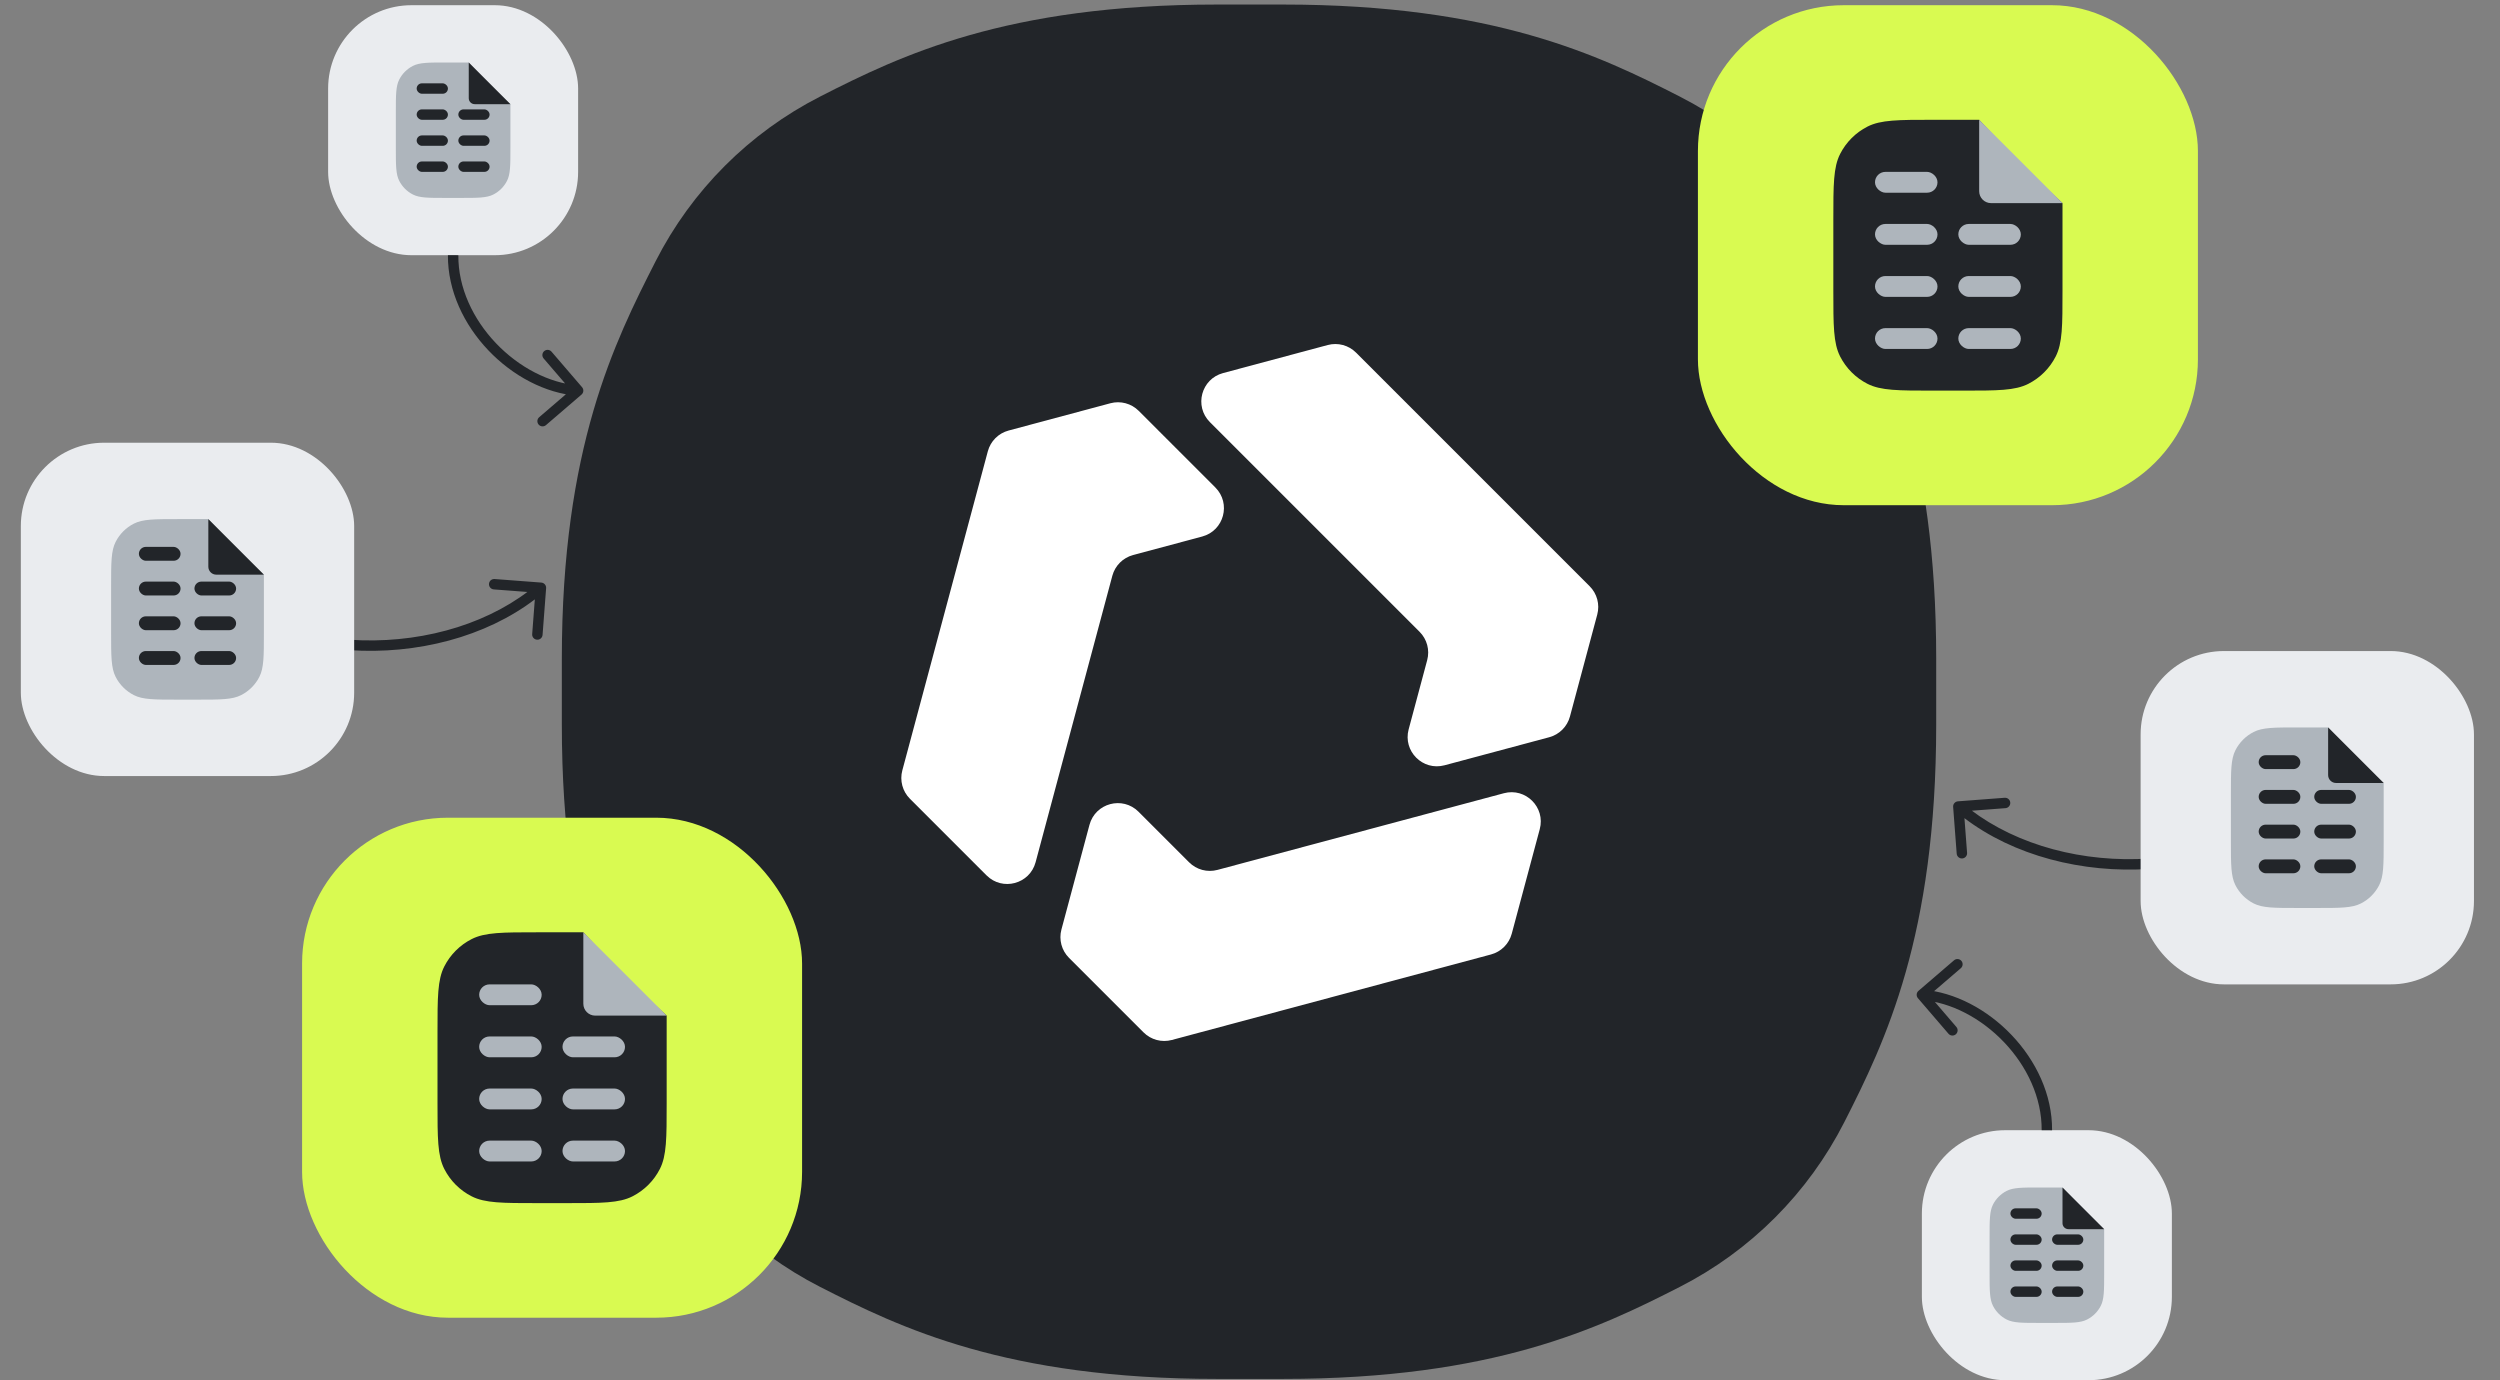<svg width="480" height="265" viewBox="0 0 480 265" fill="none" xmlns="http://www.w3.org/2000/svg">
<rect x="0" y="0" width="480" height="265" fill="#808080" stroke="none"/>
<path d="M107.872 126.477C107.872 85.932 117.992 65.66 125.872 50.174C132.803 36.552 143.863 25.477 157.466 18.536C172.931 10.646 193.176 0.872 233.665 0.872H246.317C286.807 0.872 307.051 10.646 322.516 18.536C336.12 25.477 347.18 36.552 354.111 50.174C361.991 65.66 371.751 85.932 371.751 126.477V139.146C371.751 179.691 361.991 199.963 354.111 215.449C347.18 229.071 336.12 240.146 322.516 247.087C307.051 254.978 286.807 264.751 246.317 264.751H233.665C193.176 264.751 172.931 254.978 157.466 247.087C143.863 240.146 132.803 229.071 125.872 215.449C117.992 199.963 107.872 179.691 107.872 139.146V126.477Z" fill="#222529"/>
<path d="M274.021 126.748C274.541 124.805 273.986 122.732 272.564 121.31L232.301 81.049C229.237 77.984 230.639 72.752 234.825 71.63L254.921 66.245C256.864 65.725 258.937 66.28 260.359 67.702L305.216 112.56C306.638 113.982 307.194 116.055 306.673 117.997L301.43 137.569C300.909 139.512 299.392 141.029 297.449 141.55L277.354 146.934C273.168 148.056 269.338 144.225 270.459 140.039L274.021 126.748Z" fill="white"/>
<path d="M224.998 199.675C223.055 200.196 220.982 199.64 219.56 198.218L205.25 183.908C203.828 182.486 203.272 180.413 203.793 178.47L209.178 158.375C210.3 154.189 215.532 152.787 218.596 155.851L228.31 165.565C229.732 166.987 231.804 167.542 233.746 167.022L288.742 152.3C292.928 151.179 296.757 155.009 295.635 159.195L290.255 179.275C289.734 181.218 288.217 182.736 286.274 183.256L224.998 199.675Z" fill="white"/>
<path d="M218.634 78.882C217.212 77.46 215.139 76.905 213.196 77.425L193.645 82.664C191.702 83.185 190.185 84.702 189.664 86.645L173.245 147.921C172.725 149.864 173.28 151.937 174.702 153.359L189.416 168.074C192.481 171.139 197.714 169.737 198.835 165.55L213.568 110.55C214.089 108.607 215.606 107.089 217.549 106.568L230.822 103.012C235.008 101.89 236.41 96.658 233.345 93.594L218.634 78.882Z" fill="white"/>
<rect x="63" y="1" width="48" height="48" rx="16" fill="#EAECEF"/>
<path d="M76 21.6C76 18.24 76 16.559 76.654 15.276C77.229 14.147 78.147 13.229 79.276 12.654C80.559 12 82.24 12 85.6 12H90L94 16.333L98 20V28.4C98 31.76 98 33.441 97.346 34.724C96.771 35.853 95.853 36.771 94.724 37.346C93.441 38 91.76 38 88.4 38H85.6C82.24 38 80.559 38 79.276 37.346C78.147 36.771 77.229 35.853 76.654 34.724C76 33.441 76 31.76 76 28.4V21.6Z" fill="#AEB5BC"/>
<path d="M90 12V18.857C90 19.488 90.512 20 91.143 20H98" fill="#222529"/>
<rect width="2" height="6" rx="1" transform="matrix(4.37114e-08 -1 -1 -4.37114e-08 86 23)" fill="#222529"/>
<rect width="2" height="6" rx="1" transform="matrix(4.37114e-08 -1 -1 -4.37114e-08 86 18)" fill="#222529"/>
<rect width="2" height="6" rx="1" transform="matrix(4.37114e-08 -1 -1 -4.37114e-08 86 28)" fill="#222529"/>
<rect width="2" height="6" rx="1" transform="matrix(4.37115e-08 -1 -1 -4.37113e-08 86 33)" fill="#222529"/>
<rect width="2" height="6" rx="1" transform="matrix(4.37114e-08 -1 -1 -4.37114e-08 94 23)" fill="#222529"/>
<rect width="2" height="6" rx="1" transform="matrix(4.37114e-08 -1 -1 -4.37114e-08 94 28)" fill="#222529"/>
<rect width="2" height="6" rx="1" transform="matrix(4.37115e-08 -1 -1 -4.37113e-08 94 33)" fill="#222529"/>
<path d="M111.652 75.758C112.071 75.399 112.118 74.767 111.759 74.348L105.894 67.522C105.534 67.103 104.902 67.055 104.484 67.415C104.065 67.775 104.017 68.406 104.377 68.825L109.59 74.893L103.522 80.106C103.103 80.466 103.055 81.098 103.415 81.516C103.775 81.935 104.406 81.983 104.825 81.623L111.652 75.758ZM111.076 74.003C105.399 73.573 99.595 70.492 95.211 65.885C90.831 61.283 87.955 55.248 88.001 49.007L86.001 48.993C85.951 55.856 89.104 62.369 93.762 67.264C98.417 72.155 104.661 75.522 110.924 75.997L111.076 74.003Z" fill="#222529"/>
<path d="M104.855 112.927C104.897 112.377 104.484 111.896 103.933 111.854L94.959 111.172C94.409 111.131 93.928 111.543 93.886 112.094C93.844 112.644 94.257 113.125 94.808 113.167L102.785 113.773L102.179 121.75C102.137 122.301 102.549 122.781 103.1 122.823C103.651 122.865 104.131 122.452 104.173 121.901L104.855 112.927ZM103.206 112.093C94.595 119.488 82.123 123.272 69.556 122.944C56.995 122.616 44.464 118.183 35.713 109.303L34.288 110.707C43.476 120.029 56.539 124.605 69.504 124.943C82.463 125.282 95.45 121.389 104.509 113.61L103.206 112.093Z" fill="#222529"/>
<rect x="4" y="85" width="64" height="64" rx="16" fill="#EAECEF"/>
<path d="M21.333 112.467C21.333 107.986 21.333 105.746 22.205 104.035C22.972 102.529 24.196 101.306 25.701 100.539C27.413 99.667 29.653 99.667 34.133 99.667H40L45.333 105.444L50.667 110.333V121.533C50.667 126.014 50.667 128.254 49.795 129.965C49.028 131.471 47.804 132.694 46.298 133.461C44.587 134.333 42.347 134.333 37.867 134.333H34.133C29.653 134.333 27.413 134.333 25.701 133.461C24.196 132.694 22.972 131.471 22.205 129.965C21.333 128.254 21.333 126.014 21.333 121.533V112.467Z" fill="#AEB5BC"/>
<path d="M40 99.667V108.81C40 109.651 40.682 110.333 41.524 110.333H50.667" fill="#222529"/>
<rect width="2.667" height="8" rx="1.333" transform="matrix(4.37114e-08 -1 -1 -4.37114e-08 34.666 114.333)" fill="#222529"/>
<rect width="2.667" height="8" rx="1.333" transform="matrix(4.37114e-08 -1 -1 -4.37114e-08 34.666 107.667)" fill="#222529"/>
<rect width="2.667" height="8" rx="1.333" transform="matrix(4.37114e-08 -1 -1 -4.37114e-08 34.666 121)" fill="#222529"/>
<rect width="2.667" height="8" rx="1.333" transform="matrix(4.37115e-08 -1 -1 -4.37113e-08 34.666 127.667)" fill="#222529"/>
<rect width="2.667" height="8" rx="1.333" transform="matrix(4.37114e-08 -1 -1 -4.37114e-08 45.333 114.333)" fill="#222529"/>
<rect width="2.667" height="8" rx="1.333" transform="matrix(4.37114e-08 -1 -1 -4.37114e-08 45.333 121)" fill="#222529"/>
<rect width="2.667" height="8" rx="1.333" transform="matrix(4.37115e-08 -1 -1 -4.37113e-08 45.333 127.667)" fill="#222529"/>
<rect x="369" y="217" width="48" height="48" rx="16" fill="#EAECEF"/>
<path d="M382 237.6C382 234.24 382 232.56 382.654 231.276C383.229 230.147 384.147 229.229 385.276 228.654C386.56 228 388.24 228 391.6 228H396L400 232.333L404 236V244.4C404 247.76 404 249.44 403.346 250.724C402.771 251.853 401.853 252.771 400.724 253.346C399.44 254 397.76 254 394.4 254H391.6C388.24 254 386.56 254 385.276 253.346C384.147 252.771 383.229 251.853 382.654 250.724C382 249.44 382 247.76 382 244.4V237.6Z" fill="#AEB5BC"/>
<path d="M396 228V234.857C396 235.488 396.512 236 397.143 236H404" fill="#222529"/>
<rect width="2" height="6" rx="1" transform="matrix(4.37114e-08 -1 -1 -4.37114e-08 392 239)" fill="#222529"/>
<rect width="2" height="6" rx="1" transform="matrix(4.37114e-08 -1 -1 -4.37114e-08 392 234)" fill="#222529"/>
<rect width="2" height="6" rx="1" transform="matrix(4.37114e-08 -1 -1 -4.37114e-08 392 244)" fill="#222529"/>
<rect width="2" height="6" rx="1" transform="matrix(4.37115e-08 -1 -1 -4.37113e-08 392 249)" fill="#222529"/>
<rect width="2" height="6" rx="1" transform="matrix(4.37114e-08 -1 -1 -4.37114e-08 400 239)" fill="#222529"/>
<rect width="2" height="6" rx="1" transform="matrix(4.37114e-08 -1 -1 -4.37114e-08 400 244)" fill="#222529"/>
<rect width="2" height="6" rx="1" transform="matrix(4.37115e-08 -1 -1 -4.37113e-08 400 249)" fill="#222529"/>
<path d="M368.348 190.241C367.929 190.601 367.882 191.233 368.241 191.652L374.106 198.478C374.466 198.897 375.098 198.945 375.516 198.585C375.935 198.225 375.983 197.594 375.623 197.175L370.41 191.107L376.478 185.894C376.897 185.534 376.945 184.902 376.585 184.484C376.225 184.065 375.594 184.017 375.175 184.377L368.348 190.241ZM368.924 191.997C374.601 192.427 380.405 195.508 384.789 200.115C389.169 204.717 392.045 210.752 391.999 216.993L393.999 217.007C394.049 210.144 390.896 203.631 386.238 198.736C381.583 193.845 375.339 190.478 369.076 190.003L368.924 191.997Z" fill="#222529"/>
<path d="M375.003 154.927C374.961 154.377 375.373 153.896 375.924 153.854L384.898 153.172C385.449 153.131 385.929 153.543 385.971 154.094C386.013 154.644 385.6 155.125 385.05 155.167L377.073 155.773L377.679 163.75C377.721 164.301 377.308 164.781 376.758 164.823C376.207 164.865 375.727 164.452 375.685 163.901L375.003 154.927ZM376.651 154.093C385.262 161.488 397.735 165.272 410.301 164.944C422.863 164.616 435.393 160.183 444.144 151.303L445.569 152.707C436.382 162.029 423.319 166.605 410.354 166.943C397.394 167.282 384.407 163.389 375.348 155.61L376.651 154.093Z" fill="#222529"/>
<rect x="411" y="125" width="64" height="64" rx="16" fill="#EAECEF"/>
<path d="M428.333 152.467C428.333 147.986 428.333 145.746 429.205 144.035C429.972 142.529 431.196 141.306 432.701 140.539C434.413 139.667 436.653 139.667 441.133 139.667H447L452.333 145.444L457.667 150.333V161.533C457.667 166.014 457.667 168.254 456.795 169.965C456.028 171.471 454.804 172.694 453.299 173.461C451.587 174.333 449.347 174.333 444.867 174.333H441.133C436.653 174.333 434.413 174.333 432.701 173.461C431.196 172.694 429.972 171.471 429.205 169.965C428.333 168.254 428.333 166.014 428.333 161.533V152.467Z" fill="#AEB5BC"/>
<path d="M447 139.667V148.81C447 149.651 447.682 150.333 448.524 150.333H457.667" fill="#222529"/>
<rect width="2.667" height="8" rx="1.333" transform="matrix(4.37114e-08 -1 -1 -4.37114e-08 441.667 154.333)" fill="#222529"/>
<rect width="2.667" height="8" rx="1.333" transform="matrix(4.37114e-08 -1 -1 -4.37114e-08 441.667 147.667)" fill="#222529"/>
<rect width="2.667" height="8" rx="1.333" transform="matrix(4.37114e-08 -1 -1 -4.37114e-08 441.667 161)" fill="#222529"/>
<rect width="2.667" height="8" rx="1.333" transform="matrix(4.37115e-08 -1 -1 -4.37113e-08 441.667 167.667)" fill="#222529"/>
<rect width="2.667" height="8" rx="1.333" transform="matrix(4.37114e-08 -1 -1 -4.37114e-08 452.333 154.333)" fill="#222529"/>
<rect width="2.667" height="8" rx="1.333" transform="matrix(4.37114e-08 -1 -1 -4.37114e-08 452.333 161)" fill="#222529"/>
<rect width="2.667" height="8" rx="1.333" transform="matrix(4.37115e-08 -1 -1 -4.37113e-08 452.333 167.667)" fill="#222529"/>
<rect x="326" y="1" width="96" height="96" rx="28" fill="#D9FA51"/>
<path d="M352 42.2C352 35.479 352 32.119 353.308 29.552C354.458 27.294 356.294 25.458 358.552 24.308C361.119 23 364.479 23 371.2 23H380L388 31.667L396 39V55.8C396 62.521 396 65.881 394.692 68.448C393.542 70.706 391.706 72.542 389.448 73.692C386.881 75 383.521 75 376.8 75H371.2C364.479 75 361.119 75 358.552 73.692C356.294 72.542 354.458 70.706 353.308 68.448C352 65.881 352 62.521 352 55.8V42.2Z" fill="#222529"/>
<path d="M380 23V36.714C380 37.977 381.023 39 382.286 39H396" fill="#AEB5BC"/>
<rect width="4" height="12" rx="2" transform="matrix(4.37114e-08 -1 -1 -4.37114e-08 372 47)" fill="#AEB5BC"/>
<rect width="4" height="12" rx="2" transform="matrix(4.37114e-08 -1 -1 -4.37114e-08 372 37)" fill="#AEB5BC"/>
<rect width="4" height="12" rx="2" transform="matrix(4.37114e-08 -1 -1 -4.37114e-08 372 57)" fill="#AEB5BC"/>
<rect width="4" height="12" rx="2" transform="matrix(4.37114e-08 -1 -1 -4.37114e-08 372 67)" fill="#AEB5BC"/>
<rect width="4" height="12" rx="2" transform="matrix(4.37114e-08 -1 -1 -4.37114e-08 388 47)" fill="#AEB5BC"/>
<rect width="4" height="12" rx="2" transform="matrix(4.37114e-08 -1 -1 -4.37114e-08 388 57)" fill="#AEB5BC"/>
<rect width="4" height="12" rx="2" transform="matrix(4.37114e-08 -1 -1 -4.37114e-08 388 67)" fill="#AEB5BC"/>
<rect x="58" y="157" width="96" height="96" rx="28" fill="#D9FA51"/>
<path d="M84 198.2C84 191.479 84 188.119 85.308 185.552C86.458 183.294 88.294 181.458 90.552 180.308C93.119 179 96.479 179 103.2 179H112L120 187.667L128 195V211.8C128 218.521 128 221.881 126.692 224.448C125.542 226.706 123.706 228.542 121.448 229.692C118.881 231 115.521 231 108.8 231H103.2C96.479 231 93.119 231 90.552 229.692C88.294 228.542 86.458 226.706 85.308 224.448C84 221.881 84 218.521 84 211.8V198.2Z" fill="#222529"/>
<path d="M112 179V192.714C112 193.977 113.023 195 114.286 195H128" fill="#AEB5BC"/>
<rect width="4" height="12" rx="2" transform="matrix(4.37114e-08 -1 -1 -4.37114e-08 104 203)" fill="#AEB5BC"/>
<rect width="4" height="12" rx="2" transform="matrix(4.37114e-08 -1 -1 -4.37114e-08 104 193)" fill="#AEB5BC"/>
<rect width="4" height="12" rx="2" transform="matrix(4.37114e-08 -1 -1 -4.37114e-08 104 213)" fill="#AEB5BC"/>
<rect width="4" height="12" rx="2" transform="matrix(4.37114e-08 -1 -1 -4.37114e-08 104 223)" fill="#AEB5BC"/>
<rect width="4" height="12" rx="2" transform="matrix(4.37114e-08 -1 -1 -4.37114e-08 120 203)" fill="#AEB5BC"/>
<rect width="4" height="12" rx="2" transform="matrix(4.37114e-08 -1 -1 -4.37114e-08 120 213)" fill="#AEB5BC"/>
<rect width="4" height="12" rx="2" transform="matrix(4.37114e-08 -1 -1 -4.37114e-08 120 223)" fill="#AEB5BC"/>
</svg>
